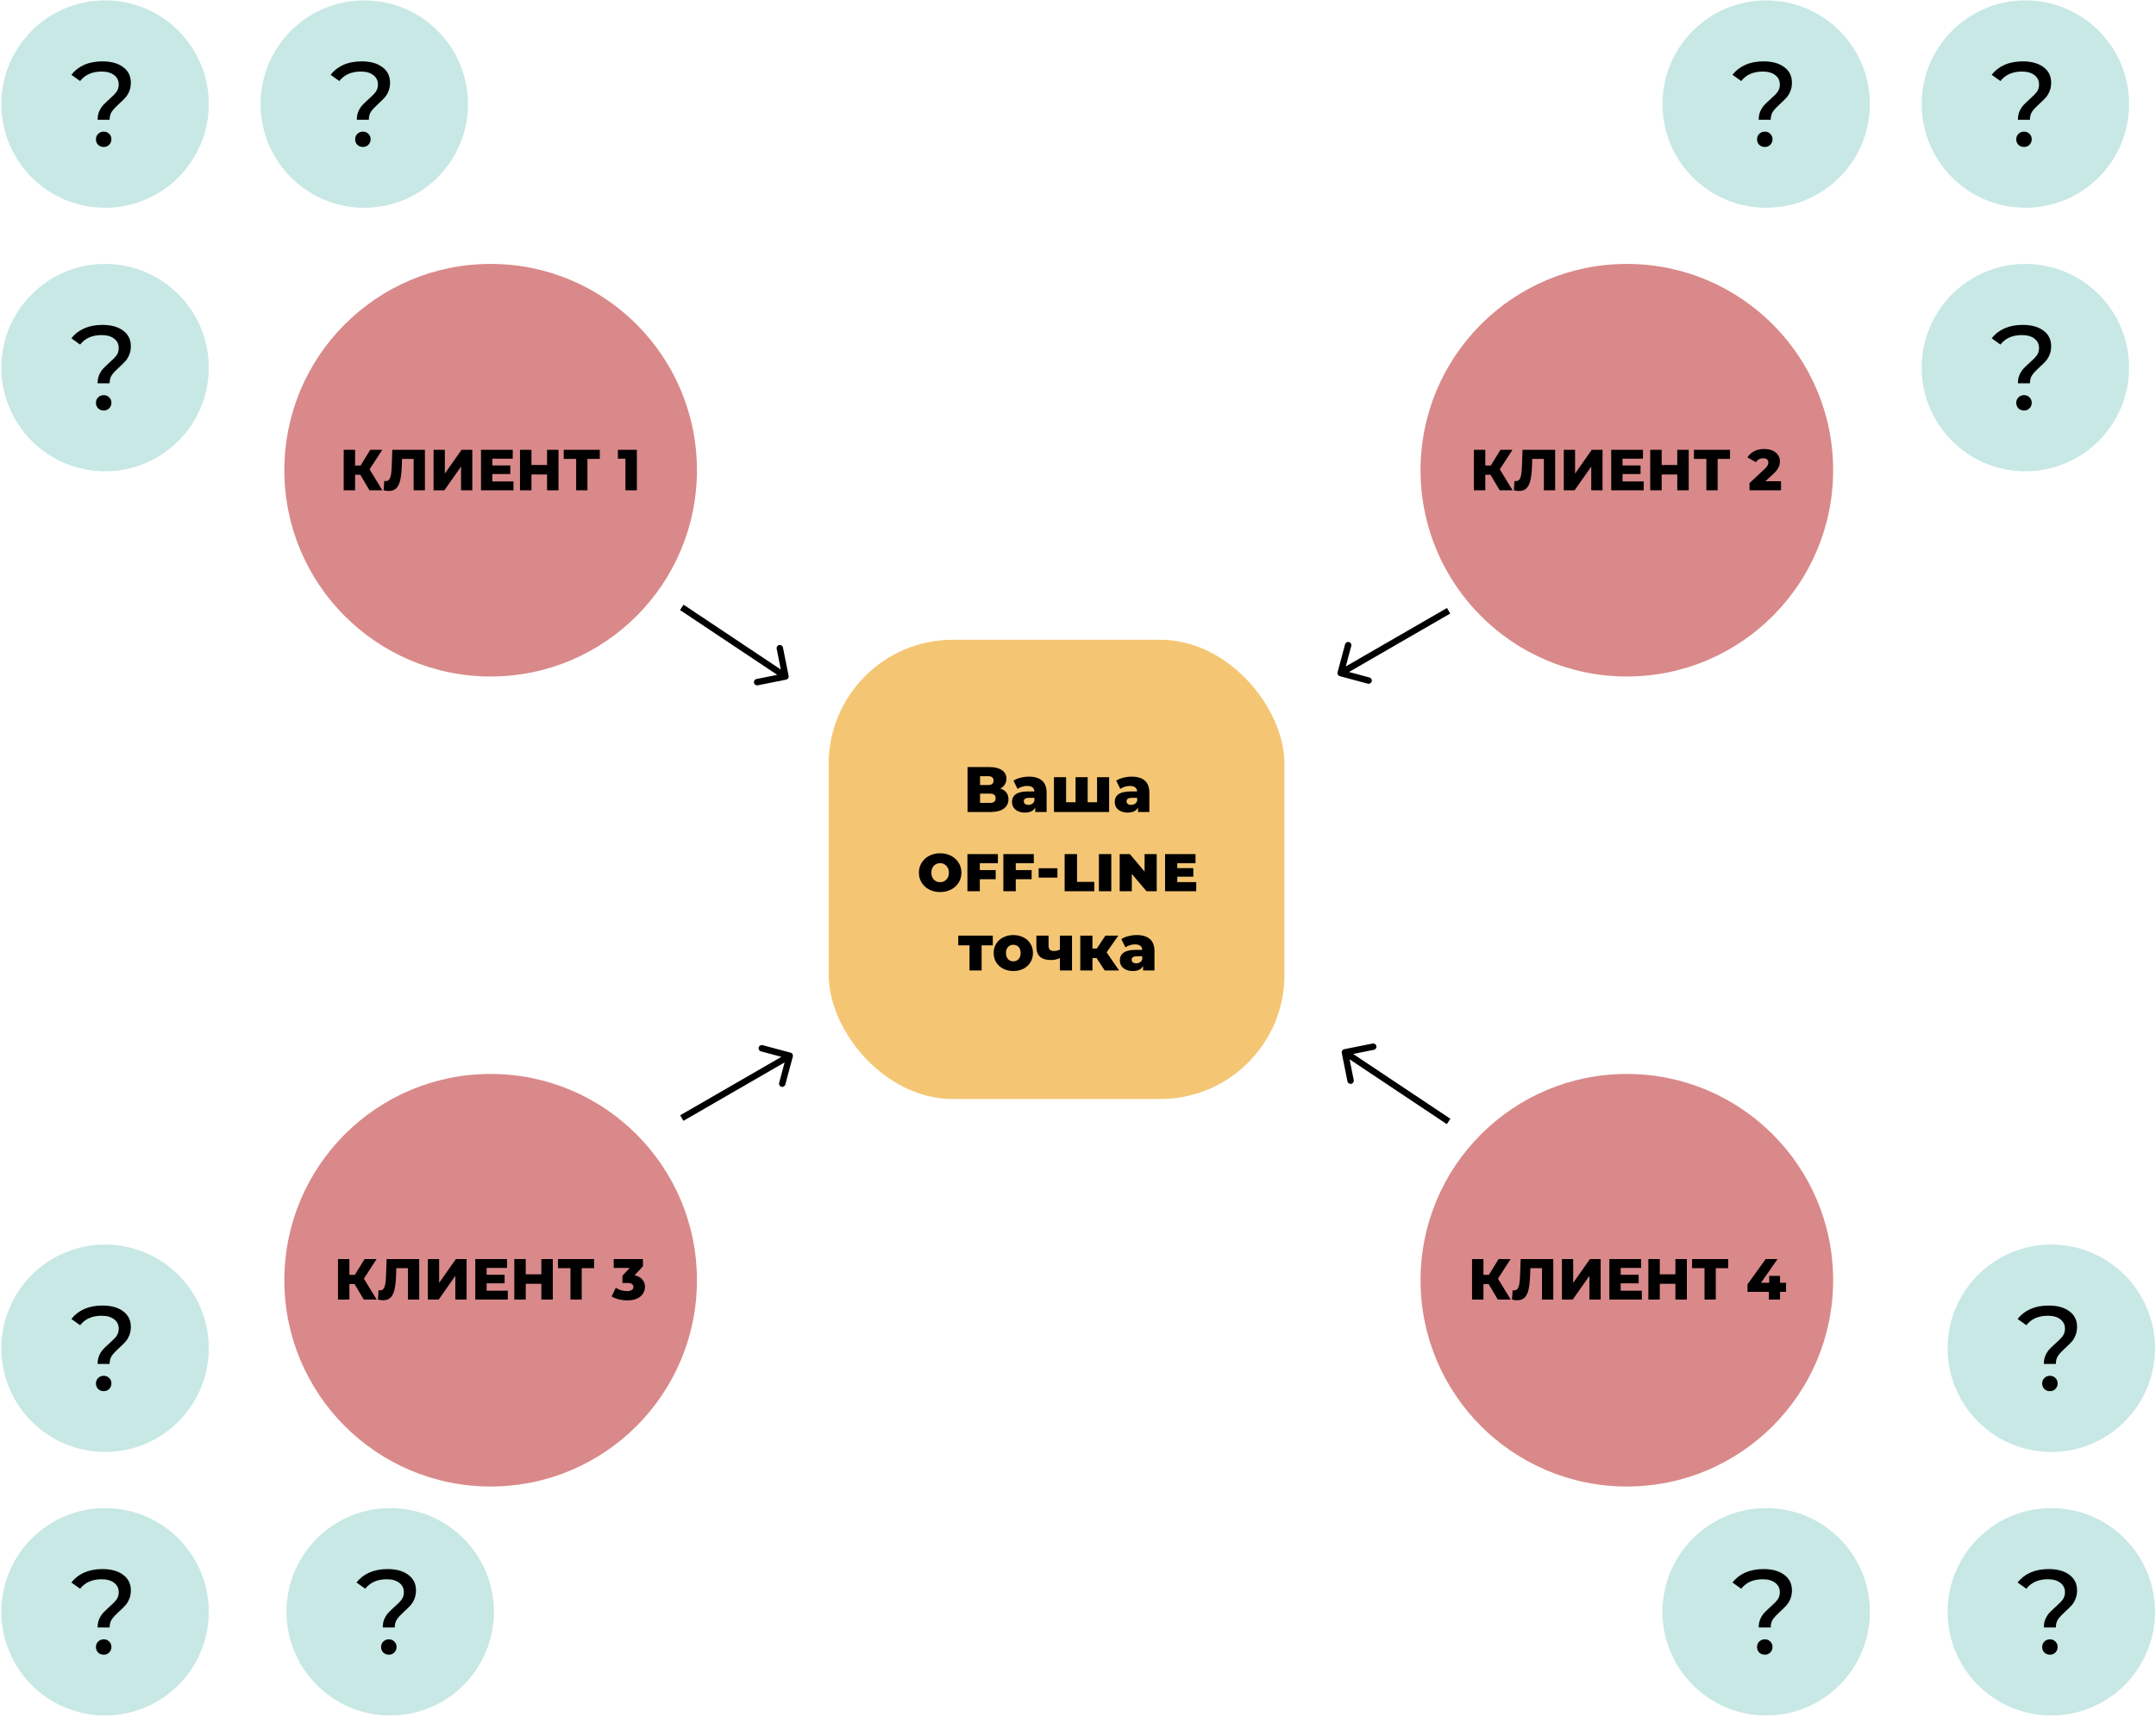 <?xml version="1.0" encoding="UTF-8"?> <svg xmlns="http://www.w3.org/2000/svg" width="1007" height="802" viewBox="0 0 1007 802" fill="none"> <circle cx="229.163" cy="219.623" r="96.351" fill="#D98989"></circle> <circle cx="229.163" cy="597.964" r="96.351" fill="#D98989"></circle> <circle cx="759.847" cy="219.623" r="96.351" fill="#D98989"></circle> <circle cx="759.847" cy="597.964" r="96.351" fill="#D98989"></circle> <circle cx="170.142" cy="48.614" r="48.428" fill="#4FB5AA" fill-opacity="0.32"></circle> <path d="M166.669 55.935C166.669 54.442 166.912 53.136 167.397 52.016C167.92 50.858 168.536 49.888 169.245 49.103C169.992 48.319 170.962 47.386 172.157 46.303C173.65 44.997 174.752 43.877 175.461 42.944C176.17 41.973 176.525 40.816 176.525 39.471C176.525 37.642 175.816 36.186 174.397 35.103C172.978 33.983 171.018 33.423 168.517 33.423C164.149 33.423 160.808 34.898 158.493 37.847L154.405 34.935C155.973 32.919 157.97 31.37 160.397 30.288C162.861 29.205 165.698 28.663 168.909 28.663C172.978 28.663 176.208 29.559 178.597 31.352C180.986 33.106 182.181 35.533 182.181 38.632C182.181 40.162 181.92 41.525 181.397 42.719C180.912 43.877 180.314 44.847 179.605 45.632C178.896 46.416 177.944 47.349 176.749 48.431C175.218 49.813 174.08 51.026 173.333 52.072C172.624 53.117 172.269 54.405 172.269 55.935H166.669ZM169.525 68.647C168.48 68.647 167.602 68.311 166.893 67.639C166.221 66.93 165.885 66.072 165.885 65.064C165.885 64.055 166.221 63.215 166.893 62.544C167.602 61.834 168.48 61.48 169.525 61.48C170.57 61.48 171.429 61.834 172.101 62.544C172.773 63.215 173.109 64.055 173.109 65.064C173.109 66.072 172.754 66.93 172.045 67.639C171.373 68.311 170.533 68.647 169.525 68.647Z" fill="black"></path> <circle cx="945.99" cy="48.614" r="48.428" fill="#4FB5AA" fill-opacity="0.32"></circle> <path d="M942.517 55.935C942.517 54.442 942.759 53.136 943.245 52.016C943.767 50.858 944.383 49.888 945.093 49.103C945.839 48.319 946.81 47.386 948.005 46.303C949.498 44.997 950.599 43.877 951.309 42.944C952.018 41.973 952.373 40.816 952.373 39.471C952.373 37.642 951.663 36.186 950.245 35.103C948.826 33.983 946.866 33.423 944.365 33.423C939.997 33.423 936.655 34.898 934.341 37.847L930.253 34.935C931.821 32.919 933.818 31.37 936.245 30.288C938.709 29.205 941.546 28.663 944.757 28.663C948.826 28.663 952.055 29.559 954.445 31.352C956.834 33.106 958.029 35.533 958.029 38.632C958.029 40.162 957.767 41.525 957.245 42.719C956.759 43.877 956.162 44.847 955.453 45.632C954.743 46.416 953.791 47.349 952.597 48.431C951.066 49.813 949.927 51.026 949.181 52.072C948.471 53.117 948.117 54.405 948.117 55.935H942.517ZM945.373 68.647C944.327 68.647 943.45 68.311 942.741 67.639C942.069 66.93 941.733 66.072 941.733 65.064C941.733 64.055 942.069 63.215 942.741 62.544C943.45 61.834 944.327 61.48 945.373 61.48C946.418 61.48 947.277 61.834 947.949 62.544C948.621 63.215 948.957 64.055 948.957 65.064C948.957 66.072 948.602 66.93 947.893 67.639C947.221 68.311 946.381 68.647 945.373 68.647Z" fill="black"></path> <circle cx="49.072" cy="629.744" r="48.428" fill="#4FB5AA" fill-opacity="0.32"></circle> <path d="M45.599 637.065C45.599 635.572 45.842 634.265 46.327 633.145C46.849 631.988 47.465 631.017 48.175 630.233C48.922 629.449 49.892 628.516 51.087 627.433C52.58 626.127 53.681 625.007 54.391 624.073C55.1 623.103 55.455 621.945 55.455 620.601C55.455 618.772 54.745 617.316 53.327 616.233C51.908 615.113 49.948 614.553 47.447 614.553C43.079 614.553 39.737 616.028 37.423 618.977L33.335 616.065C34.903 614.049 36.9 612.5 39.327 611.417C41.791 610.335 44.628 609.793 47.839 609.793C51.908 609.793 55.138 610.689 57.527 612.481C59.916 614.236 61.111 616.663 61.111 619.761C61.111 621.292 60.849 622.655 60.327 623.849C59.842 625.007 59.244 625.977 58.535 626.761C57.825 627.545 56.873 628.479 55.679 629.561C54.148 630.943 53.01 632.156 52.263 633.201C51.553 634.247 51.199 635.535 51.199 637.065H45.599ZM48.455 649.777C47.41 649.777 46.532 649.441 45.823 648.769C45.151 648.06 44.815 647.201 44.815 646.193C44.815 645.185 45.151 644.345 45.823 643.673C46.532 642.964 47.41 642.609 48.455 642.609C49.5 642.609 50.359 642.964 51.031 643.673C51.703 644.345 52.039 645.185 52.039 646.193C52.039 647.201 51.684 648.06 50.975 648.769C50.303 649.441 49.463 649.777 48.455 649.777Z" fill="black"></path> <circle cx="958.096" cy="629.744" r="48.428" fill="#4FB5AA" fill-opacity="0.32"></circle> <path d="M954.622 637.065C954.622 635.572 954.865 634.265 955.35 633.145C955.873 631.988 956.489 631.017 957.198 630.233C957.945 629.449 958.916 628.516 960.11 627.433C961.604 626.127 962.705 625.007 963.414 624.073C964.124 623.103 964.478 621.945 964.478 620.601C964.478 618.772 963.769 617.316 962.35 616.233C960.932 615.113 958.972 614.553 956.47 614.553C952.102 614.553 948.761 616.028 946.446 618.977L942.358 616.065C943.926 614.049 945.924 612.5 948.35 611.417C950.814 610.335 953.652 609.793 956.862 609.793C960.932 609.793 964.161 610.689 966.55 612.481C968.94 614.236 970.134 616.663 970.134 619.761C970.134 621.292 969.873 622.655 969.35 623.849C968.865 625.007 968.268 625.977 967.558 626.761C966.849 627.545 965.897 628.479 964.702 629.561C963.172 630.943 962.033 632.156 961.286 633.201C960.577 634.247 960.222 635.535 960.222 637.065H954.622ZM957.478 649.777C956.433 649.777 955.556 649.441 954.846 648.769C954.174 648.06 953.838 647.201 953.838 646.193C953.838 645.185 954.174 644.345 954.846 643.673C955.556 642.964 956.433 642.609 957.478 642.609C958.524 642.609 959.382 642.964 960.054 643.673C960.726 644.345 961.062 645.185 961.062 646.193C961.062 647.201 960.708 648.06 959.998 648.769C959.326 649.441 958.486 649.777 957.478 649.777Z" fill="black"></path> <circle cx="49.072" cy="171.7" r="48.428" fill="#4FB5AA" fill-opacity="0.32"></circle> <path d="M45.599 179.021C45.599 177.528 45.842 176.221 46.327 175.101C46.849 173.944 47.465 172.973 48.175 172.189C48.922 171.405 49.892 170.472 51.087 169.389C52.58 168.083 53.681 166.963 54.391 166.029C55.1 165.059 55.455 163.901 55.455 162.557C55.455 160.728 54.745 159.272 53.327 158.189C51.908 157.069 49.948 156.509 47.447 156.509C43.079 156.509 39.737 157.984 37.423 160.933L33.335 158.021C34.903 156.005 36.9 154.456 39.327 153.373C41.791 152.291 44.628 151.749 47.839 151.749C51.908 151.749 55.138 152.645 57.527 154.437C59.916 156.192 61.111 158.619 61.111 161.717C61.111 163.248 60.849 164.611 60.327 165.805C59.842 166.963 59.244 167.933 58.535 168.717C57.825 169.501 56.873 170.435 55.679 171.517C54.148 172.899 53.01 174.112 52.263 175.157C51.553 176.203 51.199 177.491 51.199 179.021H45.599ZM48.455 191.733C47.41 191.733 46.532 191.397 45.823 190.725C45.151 190.016 44.815 189.157 44.815 188.149C44.815 187.141 45.151 186.301 45.823 185.629C46.532 184.92 47.41 184.565 48.455 184.565C49.5 184.565 50.359 184.92 51.031 185.629C51.703 186.301 52.039 187.141 52.039 188.149C52.039 189.157 51.684 190.016 50.975 190.725C50.303 191.397 49.463 191.733 48.455 191.733Z" fill="black"></path> <circle cx="945.99" cy="171.7" r="48.428" fill="#4FB5AA" fill-opacity="0.32"></circle> <path d="M942.517 179.021C942.517 177.528 942.759 176.221 943.245 175.101C943.767 173.944 944.383 172.973 945.093 172.189C945.839 171.405 946.81 170.472 948.005 169.389C949.498 168.083 950.599 166.963 951.309 166.029C952.018 165.059 952.373 163.901 952.373 162.557C952.373 160.728 951.663 159.272 950.245 158.189C948.826 157.069 946.866 156.509 944.365 156.509C939.997 156.509 936.655 157.984 934.341 160.933L930.253 158.021C931.821 156.005 933.818 154.456 936.245 153.373C938.709 152.291 941.546 151.749 944.757 151.749C948.826 151.749 952.055 152.645 954.445 154.437C956.834 156.192 958.029 158.619 958.029 161.717C958.029 163.248 957.767 164.611 957.245 165.805C956.759 166.963 956.162 167.933 955.453 168.717C954.743 169.501 953.791 170.435 952.597 171.517C951.066 172.899 949.927 174.112 949.181 175.157C948.471 176.203 948.117 177.491 948.117 179.021H942.517ZM945.373 191.733C944.327 191.733 943.45 191.397 942.741 190.725C942.069 190.016 941.733 189.157 941.733 188.149C941.733 187.141 942.069 186.301 942.741 185.629C943.45 184.92 944.327 184.565 945.373 184.565C946.418 184.565 947.277 184.92 947.949 185.629C948.621 186.301 948.957 187.141 948.957 188.149C948.957 189.157 948.602 190.016 947.893 190.725C947.221 191.397 946.381 191.733 945.373 191.733Z" fill="black"></path> <circle cx="182.248" cy="752.831" r="48.428" fill="#4FB5AA" fill-opacity="0.32"></circle> <path d="M178.775 760.152C178.775 758.659 179.017 757.352 179.503 756.232C180.025 755.075 180.641 754.104 181.351 753.32C182.097 752.536 183.068 751.603 184.263 750.52C185.756 749.214 186.857 748.094 187.567 747.16C188.276 746.19 188.631 745.032 188.631 743.688C188.631 741.859 187.921 740.403 186.503 739.32C185.084 738.2 183.124 737.64 180.623 737.64C176.255 737.64 172.913 739.115 170.599 742.064L166.511 739.152C168.079 737.136 170.076 735.587 172.503 734.504C174.967 733.422 177.804 732.88 181.015 732.88C185.084 732.88 188.313 733.776 190.703 735.568C193.092 737.323 194.287 739.75 194.287 742.848C194.287 744.379 194.025 745.742 193.503 746.936C193.017 748.094 192.42 749.064 191.711 749.848C191.001 750.632 190.049 751.566 188.855 752.648C187.324 754.03 186.185 755.243 185.439 756.288C184.729 757.334 184.375 758.622 184.375 760.152H178.775ZM181.631 772.864C180.585 772.864 179.708 772.528 178.999 771.856C178.327 771.147 177.991 770.288 177.991 769.28C177.991 768.272 178.327 767.432 178.999 766.76C179.708 766.051 180.585 765.696 181.631 765.696C182.676 765.696 183.535 766.051 184.207 766.76C184.879 767.432 185.215 768.272 185.215 769.28C185.215 770.288 184.86 771.147 184.151 771.856C183.479 772.528 182.639 772.864 181.631 772.864Z" fill="black"></path> <circle cx="958.096" cy="752.831" r="48.428" fill="#4FB5AA" fill-opacity="0.32"></circle> <path d="M954.622 760.152C954.622 758.659 954.865 757.352 955.35 756.232C955.873 755.075 956.489 754.104 957.198 753.32C957.945 752.536 958.916 751.603 960.11 750.52C961.604 749.214 962.705 748.094 963.414 747.16C964.124 746.19 964.478 745.032 964.478 743.688C964.478 741.859 963.769 740.403 962.35 739.32C960.932 738.2 958.972 737.64 956.47 737.64C952.102 737.64 948.761 739.115 946.446 742.064L942.358 739.152C943.926 737.136 945.924 735.587 948.35 734.504C950.814 733.422 953.652 732.88 956.862 732.88C960.932 732.88 964.161 733.776 966.55 735.568C968.94 737.323 970.134 739.75 970.134 742.848C970.134 744.379 969.873 745.742 969.35 746.936C968.865 748.094 968.268 749.064 967.558 749.848C966.849 750.632 965.897 751.566 964.702 752.648C963.172 754.03 962.033 755.243 961.286 756.288C960.577 757.334 960.222 758.622 960.222 760.152H954.622ZM957.478 772.864C956.433 772.864 955.556 772.528 954.846 771.856C954.174 771.147 953.838 770.288 953.838 769.28C953.838 768.272 954.174 767.432 954.846 766.76C955.556 766.051 956.433 765.696 957.478 765.696C958.524 765.696 959.382 766.051 960.054 766.76C960.726 767.432 961.062 768.272 961.062 769.28C961.062 770.288 960.708 771.147 959.998 771.856C959.326 772.528 958.486 772.864 957.478 772.864Z" fill="black"></path> <circle cx="49.072" cy="48.614" r="48.428" fill="#4FB5AA" fill-opacity="0.32"></circle> <path d="M45.599 55.935C45.599 54.442 45.842 53.136 46.327 52.016C46.849 50.858 47.465 49.888 48.175 49.103C48.922 48.319 49.892 47.386 51.087 46.303C52.58 44.997 53.681 43.877 54.391 42.944C55.1 41.973 55.455 40.816 55.455 39.471C55.455 37.642 54.745 36.186 53.327 35.103C51.908 33.983 49.948 33.423 47.447 33.423C43.079 33.423 39.737 34.898 37.423 37.847L33.335 34.935C34.903 32.919 36.9 31.37 39.327 30.288C41.791 29.205 44.628 28.663 47.839 28.663C51.908 28.663 55.138 29.559 57.527 31.352C59.916 33.106 61.111 35.533 61.111 38.632C61.111 40.162 60.849 41.525 60.327 42.719C59.842 43.877 59.244 44.847 58.535 45.632C57.825 46.416 56.873 47.349 55.679 48.431C54.148 49.813 53.01 51.026 52.263 52.072C51.553 53.117 51.199 54.405 51.199 55.935H45.599ZM48.455 68.647C47.41 68.647 46.532 68.311 45.823 67.639C45.151 66.93 44.815 66.072 44.815 65.064C44.815 64.055 45.151 63.215 45.823 62.544C46.532 61.834 47.41 61.48 48.455 61.48C49.5 61.48 50.359 61.834 51.031 62.544C51.703 63.215 52.039 64.055 52.039 65.064C52.039 66.072 51.684 66.93 50.975 67.639C50.303 68.311 49.463 68.647 48.455 68.647Z" fill="black"></path> <circle cx="824.92" cy="48.614" r="48.428" fill="#4FB5AA" fill-opacity="0.32"></circle> <path d="M821.446 55.935C821.446 54.442 821.689 53.136 822.174 52.016C822.697 50.858 823.313 49.888 824.022 49.103C824.769 48.319 825.74 47.386 826.934 46.303C828.428 44.997 829.529 43.877 830.238 42.944C830.948 41.973 831.302 40.816 831.302 39.471C831.302 37.642 830.593 36.186 829.174 35.103C827.756 33.983 825.796 33.423 823.294 33.423C818.926 33.423 815.585 34.898 813.27 37.847L809.182 34.935C810.75 32.919 812.748 31.37 815.174 30.288C817.638 29.205 820.476 28.663 823.686 28.663C827.756 28.663 830.985 29.559 833.374 31.352C835.764 33.106 836.958 35.533 836.958 38.632C836.958 40.162 836.697 41.525 836.174 42.719C835.689 43.877 835.092 44.847 834.382 45.632C833.673 46.416 832.721 47.349 831.526 48.431C829.996 49.813 828.857 51.026 828.11 52.072C827.401 53.117 827.046 54.405 827.046 55.935H821.446ZM824.302 68.647C823.257 68.647 822.38 68.311 821.67 67.639C820.998 66.93 820.662 66.072 820.662 65.064C820.662 64.055 820.998 63.215 821.67 62.544C822.38 61.834 823.257 61.48 824.302 61.48C825.348 61.48 826.206 61.834 826.878 62.544C827.55 63.215 827.886 64.055 827.886 65.064C827.886 66.072 827.532 66.93 826.822 67.639C826.15 68.311 825.31 68.647 824.302 68.647Z" fill="black"></path> <circle cx="49.072" cy="752.831" r="48.428" fill="#4FB5AA" fill-opacity="0.32"></circle> <path d="M45.599 760.152C45.599 758.659 45.842 757.352 46.327 756.232C46.849 755.075 47.465 754.104 48.175 753.32C48.922 752.536 49.892 751.603 51.087 750.52C52.58 749.214 53.681 748.094 54.391 747.16C55.1 746.19 55.455 745.032 55.455 743.688C55.455 741.859 54.745 740.403 53.327 739.32C51.908 738.2 49.948 737.64 47.447 737.64C43.079 737.64 39.737 739.115 37.423 742.064L33.335 739.152C34.903 737.136 36.9 735.587 39.327 734.504C41.791 733.422 44.628 732.88 47.839 732.88C51.908 732.88 55.138 733.776 57.527 735.568C59.916 737.323 61.111 739.75 61.111 742.848C61.111 744.379 60.849 745.742 60.327 746.936C59.842 748.094 59.244 749.064 58.535 749.848C57.825 750.632 56.873 751.566 55.679 752.648C54.148 754.03 53.01 755.243 52.263 756.288C51.553 757.334 51.199 758.622 51.199 760.152H45.599ZM48.455 772.864C47.41 772.864 46.532 772.528 45.823 771.856C45.151 771.147 44.815 770.288 44.815 769.28C44.815 768.272 45.151 767.432 45.823 766.76C46.532 766.051 47.41 765.696 48.455 765.696C49.5 765.696 50.359 766.051 51.031 766.76C51.703 767.432 52.039 768.272 52.039 769.28C52.039 770.288 51.684 771.147 50.975 771.856C50.303 772.528 49.463 772.864 48.455 772.864Z" fill="black"></path> <circle cx="824.92" cy="752.831" r="48.428" fill="#4FB5AA" fill-opacity="0.32"></circle> <path d="M821.446 760.152C821.446 758.659 821.689 757.352 822.174 756.232C822.697 755.075 823.313 754.104 824.022 753.32C824.769 752.536 825.74 751.603 826.934 750.52C828.428 749.214 829.529 748.094 830.238 747.16C830.948 746.19 831.302 745.032 831.302 743.688C831.302 741.859 830.593 740.403 829.174 739.32C827.756 738.2 825.796 737.64 823.294 737.64C818.926 737.64 815.585 739.115 813.27 742.064L809.182 739.152C810.75 737.136 812.748 735.587 815.174 734.504C817.638 733.422 820.476 732.88 823.686 732.88C827.756 732.88 830.985 733.776 833.374 735.568C835.764 737.323 836.958 739.75 836.958 742.848C836.958 744.379 836.697 745.742 836.174 746.936C835.689 748.094 835.092 749.064 834.382 749.848C833.673 750.632 832.721 751.566 831.526 752.648C829.996 754.03 828.857 755.243 828.11 756.288C827.401 757.334 827.046 758.622 827.046 760.152H821.446ZM824.302 772.864C823.257 772.864 822.38 772.528 821.67 771.856C820.998 771.147 820.662 770.288 820.662 769.28C820.662 768.272 820.998 767.432 821.67 766.76C822.38 766.051 823.257 765.696 824.302 765.696C825.348 765.696 826.206 766.051 826.878 766.76C827.55 767.432 827.886 768.272 827.886 769.28C827.886 770.288 827.532 771.147 826.822 771.856C826.15 772.528 825.31 772.864 824.302 772.864Z" fill="black"></path> <path d="M367.171 317.445C367.983 317.283 368.51 316.493 368.348 315.68L365.7 302.442C365.538 301.63 364.747 301.103 363.935 301.266C363.123 301.428 362.596 302.218 362.758 303.031L365.112 314.798L353.345 317.151C352.532 317.314 352.006 318.104 352.168 318.916C352.331 319.729 353.121 320.255 353.933 320.093L367.171 317.445ZM317.617 284.938L366.045 317.223L367.709 314.726L319.281 282.441L317.617 284.938Z" fill="black"></path> <path d="M627.872 490.053C627.06 490.215 626.533 491.005 626.695 491.818L629.343 505.056C629.505 505.868 630.296 506.395 631.108 506.232C631.92 506.07 632.447 505.28 632.285 504.467L629.931 492.7L641.698 490.347C642.511 490.184 643.037 489.394 642.875 488.582C642.712 487.769 641.922 487.243 641.11 487.405L627.872 490.053ZM677.426 522.561L628.998 490.275L627.334 492.772L675.762 525.057L677.426 522.561Z" fill="black"></path> <path d="M625.801 315.831C625 315.617 624.525 314.795 624.74 313.994L628.234 300.954C628.448 300.154 629.271 299.679 630.071 299.894C630.871 300.108 631.346 300.931 631.132 301.731L628.026 313.322L639.617 316.428C640.417 316.642 640.892 317.465 640.678 318.265C640.463 319.065 639.641 319.54 638.841 319.326L625.801 315.831ZM677.344 286.58L626.939 315.682L625.439 313.084L675.844 283.982L677.344 286.58Z" fill="black"></path> <path d="M369.242 491.667C370.043 491.881 370.518 492.703 370.303 493.504L366.809 506.544C366.595 507.344 365.772 507.819 364.972 507.604C364.172 507.39 363.697 506.567 363.911 505.767L367.017 494.176L355.426 491.07C354.626 490.856 354.151 490.033 354.365 489.233C354.58 488.433 355.402 487.958 356.202 488.173L369.242 491.667ZM317.699 520.918L368.104 491.816L369.604 494.415L319.199 523.516L317.699 520.918Z" fill="black"></path> <path d="M168.279 221.764H165.849V229H160.53V210.1H165.849V217.444H168.414L172.923 210.1H178.539L172.626 219.226L178.593 229H172.572L168.279 221.764ZM198.466 210.1V229H193.201V214.339H187.774L187.666 217.417C187.576 220.117 187.351 222.313 186.991 224.005C186.649 225.697 186.055 227.011 185.209 227.947C184.363 228.865 183.166 229.324 181.618 229.324C180.898 229.324 180.088 229.216 179.188 229L179.485 224.626C179.719 224.68 179.962 224.707 180.214 224.707C180.916 224.707 181.456 224.428 181.834 223.87C182.212 223.312 182.482 222.538 182.644 221.548C182.806 220.54 182.914 219.235 182.968 217.633L183.238 210.1H198.466ZM202.509 210.1H207.774V221.197L215.577 210.1H220.599V229H215.334V217.93L207.558 229H202.509V210.1ZM239.831 224.869V229H224.657V210.1H239.48V214.231H229.949V217.417H238.346V221.413H229.949V224.869H239.831ZM260.859 210.1V229H255.513V221.629H248.223V229H242.877V210.1H248.223V217.201H255.513V210.1H260.859ZM280.148 214.339H274.37V229H269.105V214.339H263.3V210.1H280.148V214.339ZM297.463 210.1V229H292.117V214.231H288.607V210.1H297.463Z" fill="black"></path> <path d="M165.616 599.764H163.186V607H157.867V588.1H163.186V595.444H165.751L170.26 588.1H175.876L169.963 597.226L175.93 607H169.909L165.616 599.764ZM195.803 588.1V607H190.538V592.339H185.111L185.003 595.417C184.913 598.117 184.688 600.313 184.328 602.005C183.986 603.697 183.392 605.011 182.546 605.947C181.7 606.865 180.503 607.324 178.955 607.324C178.235 607.324 177.425 607.216 176.525 607L176.822 602.626C177.056 602.68 177.299 602.707 177.551 602.707C178.253 602.707 178.793 602.428 179.171 601.87C179.549 601.312 179.819 600.538 179.981 599.548C180.143 598.54 180.251 597.235 180.305 595.633L180.575 588.1H195.803ZM199.846 588.1H205.111V599.197L212.914 588.1H217.936V607H212.671V595.93L204.895 607H199.846V588.1ZM237.168 602.869V607H221.994V588.1H236.817V592.231H227.286V595.417H235.683V599.413H227.286V602.869H237.168ZM258.196 588.1V607H252.85V599.629H245.56V607H240.214V588.1H245.56V595.201H252.85V588.1H258.196ZM277.485 592.339H271.707V607H266.442V592.339H260.637V588.1H277.485V592.339ZM296.393 595.66C297.959 595.984 299.156 596.632 299.984 597.604C300.83 598.558 301.253 599.719 301.253 601.087C301.253 602.203 300.947 603.238 300.335 604.192C299.741 605.146 298.823 605.92 297.581 606.514C296.357 607.09 294.836 607.378 293.018 607.378C291.686 607.378 290.363 607.216 289.049 606.892C287.753 606.568 286.628 606.109 285.674 605.515L287.618 601.492C288.356 601.996 289.184 602.383 290.102 602.653C291.038 602.923 291.956 603.058 292.856 603.058C293.774 603.058 294.503 602.887 295.043 602.545C295.583 602.203 295.853 601.717 295.853 601.087C295.853 599.863 294.89 599.251 292.964 599.251H290.723V595.876L294.098 592.231H286.646V588.1H300.308V591.448L296.393 595.66Z" fill="black"></path> <path d="M696.168 221.764H693.738V229H688.419V210.1H693.738V217.444H696.303L700.812 210.1H706.428L700.515 219.226L706.482 229H700.461L696.168 221.764ZM726.356 210.1V229H721.091V214.339H715.664L715.556 217.417C715.466 220.117 715.241 222.313 714.881 224.005C714.539 225.697 713.945 227.011 713.099 227.947C712.253 228.865 711.056 229.324 709.508 229.324C708.788 229.324 707.978 229.216 707.078 229L707.375 224.626C707.609 224.68 707.852 224.707 708.104 224.707C708.806 224.707 709.346 224.428 709.724 223.87C710.102 223.312 710.372 222.538 710.534 221.548C710.696 220.54 710.804 219.235 710.858 217.633L711.128 210.1H726.356ZM730.399 210.1H735.664V221.197L743.467 210.1H748.489V229H743.224V217.93L735.448 229H730.399V210.1ZM767.721 224.869V229H752.547V210.1H767.37V214.231H757.839V217.417H766.236V221.413H757.839V224.869H767.721ZM788.749 210.1V229H783.403V221.629H776.113V229H770.767V210.1H776.113V217.201H783.403V210.1H788.749ZM808.038 214.339H802.26V229H796.995V214.339H791.19V210.1H808.038V214.339ZM831.859 224.761V229H817.144V225.652L824.218 219.037C824.902 218.389 825.361 217.84 825.595 217.39C825.829 216.922 825.946 216.454 825.946 215.986C825.946 215.374 825.739 214.897 825.325 214.555C824.911 214.213 824.308 214.042 823.516 214.042C822.814 214.042 822.166 214.204 821.572 214.528C820.996 214.834 820.519 215.284 820.141 215.878L816.172 213.664C816.91 212.44 817.945 211.477 819.277 210.775C820.609 210.073 822.184 209.722 824.002 209.722C825.442 209.722 826.711 209.956 827.809 210.424C828.925 210.892 829.789 211.567 830.401 212.449C831.031 213.313 831.346 214.321 831.346 215.473C831.346 216.499 831.121 217.471 830.671 218.389C830.239 219.289 829.393 220.315 828.133 221.467L824.569 224.761H831.859Z" fill="black"></path> <path d="M695.297 599.764H692.867V607H687.548V588.1H692.867V595.444H695.432L699.941 588.1H705.557L699.644 597.226L705.611 607H699.59L695.297 599.764ZM725.485 588.1V607H720.22V592.339H714.793L714.685 595.417C714.595 598.117 714.37 600.313 714.01 602.005C713.668 603.697 713.074 605.011 712.228 605.947C711.382 606.865 710.185 607.324 708.637 607.324C707.917 607.324 707.107 607.216 706.207 607L706.504 602.626C706.738 602.68 706.981 602.707 707.233 602.707C707.935 602.707 708.475 602.428 708.853 601.87C709.231 601.312 709.501 600.538 709.663 599.548C709.825 598.54 709.933 597.235 709.987 595.633L710.257 588.1H725.485ZM729.527 588.1H734.792V599.197L742.595 588.1H747.617V607H742.352V595.93L734.576 607H729.527V588.1ZM766.85 602.869V607H751.676V588.1H766.499V592.231H756.968V595.417H765.365V599.413H756.968V602.869H766.85ZM787.878 588.1V607H782.532V599.629H775.242V607H769.896V588.1H775.242V595.201H782.532V588.1H787.878ZM807.167 592.339H801.389V607H796.124V592.339H790.319V588.1H807.167V592.339ZM834.201 603.382H831.393V607H826.182V603.382H816.192V599.899L824.67 588.1H830.205L822.51 599.143H826.344V595.93H831.393V599.143H834.201V603.382Z" fill="black"></path> <rect x="387.055" y="298.822" width="212.879" height="214.498" rx="58" fill="#F4C674"></rect> <path d="M467.208 368.296C468.448 368.696 469.388 369.316 470.028 370.156C470.688 370.996 471.018 372.036 471.018 373.276C471.018 375.136 470.288 376.606 468.828 377.686C467.388 378.746 465.338 379.276 462.678 379.276H451.908V358.276H462.108C464.628 358.276 466.578 358.756 467.958 359.716C469.358 360.656 470.058 361.996 470.058 363.736C470.058 364.756 469.808 365.656 469.308 366.436C468.828 367.216 468.128 367.836 467.208 368.296ZM457.758 366.676H461.538C463.218 366.676 464.058 365.986 464.058 364.606C464.058 363.226 463.218 362.536 461.538 362.536H457.758V366.676ZM462.438 375.016C464.158 375.016 465.018 374.286 465.018 372.826C465.018 371.406 464.158 370.696 462.438 370.696H457.758V375.016H462.438ZM480.532 362.746C483.232 362.746 485.292 363.366 486.712 364.606C488.132 365.826 488.842 367.706 488.842 370.246V379.276H483.532V377.176C482.712 378.756 481.112 379.546 478.732 379.546C477.472 379.546 476.382 379.326 475.462 378.886C474.542 378.446 473.842 377.856 473.362 377.116C472.902 376.356 472.672 375.496 472.672 374.536C472.672 372.996 473.262 371.806 474.442 370.966C475.622 370.106 477.442 369.676 479.902 369.676H483.142C483.042 367.956 481.892 367.096 479.692 367.096C478.912 367.096 478.122 367.226 477.322 367.486C476.522 367.726 475.842 368.066 475.282 368.506L473.362 364.636C474.262 364.036 475.352 363.576 476.632 363.256C477.932 362.916 479.232 362.746 480.532 362.746ZM480.322 375.946C480.982 375.946 481.562 375.786 482.062 375.466C482.562 375.146 482.922 374.676 483.142 374.056V372.646H480.682C479.022 372.646 478.192 373.196 478.192 374.296C478.192 374.796 478.382 375.196 478.762 375.496C479.142 375.796 479.662 375.946 480.322 375.946ZM518.041 363.016V379.276H492.271V363.016H497.941V374.716H502.351V363.016H508.021V374.716H512.401V363.016H518.041ZM528.52 362.746C531.22 362.746 533.28 363.366 534.7 364.606C536.12 365.826 536.83 367.706 536.83 370.246V379.276H531.52V377.176C530.7 378.756 529.1 379.546 526.72 379.546C525.46 379.546 524.37 379.326 523.45 378.886C522.53 378.446 521.83 377.856 521.35 377.116C520.89 376.356 520.66 375.496 520.66 374.536C520.66 372.996 521.25 371.806 522.43 370.966C523.61 370.106 525.43 369.676 527.89 369.676H531.13C531.03 367.956 529.88 367.096 527.68 367.096C526.9 367.096 526.11 367.226 525.31 367.486C524.51 367.726 523.83 368.066 523.27 368.506L521.35 364.636C522.25 364.036 523.34 363.576 524.62 363.256C525.92 362.916 527.22 362.746 528.52 362.746ZM528.31 375.946C528.97 375.946 529.55 375.786 530.05 375.466C530.55 375.146 530.91 374.676 531.13 374.056V372.646H528.67C527.01 372.646 526.18 373.196 526.18 374.296C526.18 374.796 526.37 375.196 526.75 375.496C527.13 375.796 527.65 375.946 528.31 375.946ZM439.116 416.666C437.236 416.666 435.536 416.276 434.016 415.496C432.516 414.716 431.336 413.636 430.476 412.256C429.616 410.876 429.186 409.326 429.186 407.606C429.186 405.886 429.616 404.336 430.476 402.956C431.336 401.576 432.516 400.496 434.016 399.716C435.536 398.936 437.236 398.546 439.116 398.546C440.996 398.546 442.686 398.936 444.186 399.716C445.706 400.496 446.896 401.576 447.756 402.956C448.616 404.336 449.046 405.886 449.046 407.606C449.046 409.326 448.616 410.876 447.756 412.256C446.896 413.636 445.706 414.716 444.186 415.496C442.686 416.276 440.996 416.666 439.116 416.666ZM439.116 412.046C440.296 412.046 441.266 411.636 442.026 410.816C442.806 409.976 443.196 408.906 443.196 407.606C443.196 406.306 442.806 405.246 442.026 404.426C441.266 403.586 440.296 403.166 439.116 403.166C437.916 403.166 436.926 403.586 436.146 404.426C435.386 405.246 435.006 406.306 435.006 407.606C435.006 408.906 435.386 409.976 436.146 410.816C436.926 411.636 437.916 412.046 439.116 412.046ZM457.647 403.196V406.406H465.057V410.666H457.647V416.276H451.857V398.936H466.077V403.196H457.647ZM474.434 403.196V406.406H481.844V410.666H474.434V416.276H468.644V398.936H482.864V403.196H474.434ZM485.126 405.536H493.886V409.916H485.126V405.536ZM497.267 398.936H503.057V411.896H511.097V416.276H497.267V398.936ZM513.263 398.936H519.053V416.276H513.263V398.936ZM540.27 398.936V416.276H535.5L528.63 408.176V416.276H522.96V398.936H527.73L534.6 407.096V398.936H540.27ZM558.721 412.016V416.276H544.171V398.936H558.391V403.196H549.871V405.476H557.371V409.496H549.871V412.016H558.721ZM463.71 441.546H458.49V453.276H452.82V441.546H447.57V437.016H463.71V441.546ZM473.284 453.546C471.544 453.546 469.974 453.186 468.574 452.466C467.174 451.746 466.074 450.746 465.274 449.466C464.494 448.186 464.104 446.736 464.104 445.116C464.104 443.516 464.494 442.076 465.274 440.796C466.074 439.516 467.164 438.526 468.544 437.826C469.944 437.106 471.524 436.746 473.284 436.746C475.044 436.746 476.624 437.106 478.024 437.826C479.424 438.526 480.514 439.516 481.294 440.796C482.074 442.056 482.464 443.496 482.464 445.116C482.464 446.736 482.074 448.186 481.294 449.466C480.514 450.746 479.424 451.746 478.024 452.466C476.624 453.186 475.044 453.546 473.284 453.546ZM473.284 449.016C474.284 449.016 475.104 448.676 475.744 447.996C476.384 447.296 476.704 446.336 476.704 445.116C476.704 443.916 476.384 442.976 475.744 442.296C475.104 441.616 474.284 441.276 473.284 441.276C472.284 441.276 471.464 441.616 470.824 442.296C470.184 442.976 469.864 443.916 469.864 445.116C469.864 446.336 470.184 447.296 470.824 447.996C471.464 448.676 472.284 449.016 473.284 449.016ZM500.707 437.016V453.276H495.037V447.486C493.837 448.106 492.457 448.416 490.897 448.416C488.617 448.416 486.907 447.906 485.767 446.886C484.627 445.866 484.057 444.256 484.057 442.056V437.016H489.757V441.666C489.757 442.566 489.957 443.216 490.357 443.616C490.777 443.996 491.397 444.186 492.217 444.186C493.257 444.186 494.197 443.966 495.037 443.526V437.016H500.707ZM512.181 447.486H510.261V453.276H504.561V437.016H510.261V443.016H512.301L516.291 437.016H522.321L516.861 444.816L522.681 453.276H515.961L512.181 447.486ZM530.908 436.746C533.608 436.746 535.668 437.366 537.088 438.606C538.508 439.826 539.218 441.706 539.218 444.246V453.276H533.908V451.176C533.088 452.756 531.488 453.546 529.108 453.546C527.848 453.546 526.758 453.326 525.838 452.886C524.918 452.446 524.218 451.856 523.738 451.116C523.278 450.356 523.048 449.496 523.048 448.536C523.048 446.996 523.638 445.806 524.818 444.966C525.998 444.106 527.818 443.676 530.278 443.676H533.518C533.418 441.956 532.268 441.096 530.068 441.096C529.288 441.096 528.498 441.226 527.698 441.486C526.898 441.726 526.218 442.066 525.658 442.506L523.738 438.636C524.638 438.036 525.728 437.576 527.008 437.256C528.308 436.916 529.608 436.746 530.908 436.746ZM530.698 449.946C531.358 449.946 531.938 449.786 532.438 449.466C532.938 449.146 533.298 448.676 533.518 448.056V446.646H531.058C529.398 446.646 528.568 447.196 528.568 448.296C528.568 448.796 528.758 449.196 529.138 449.496C529.518 449.796 530.038 449.946 530.698 449.946Z" fill="black"></path> </svg> 